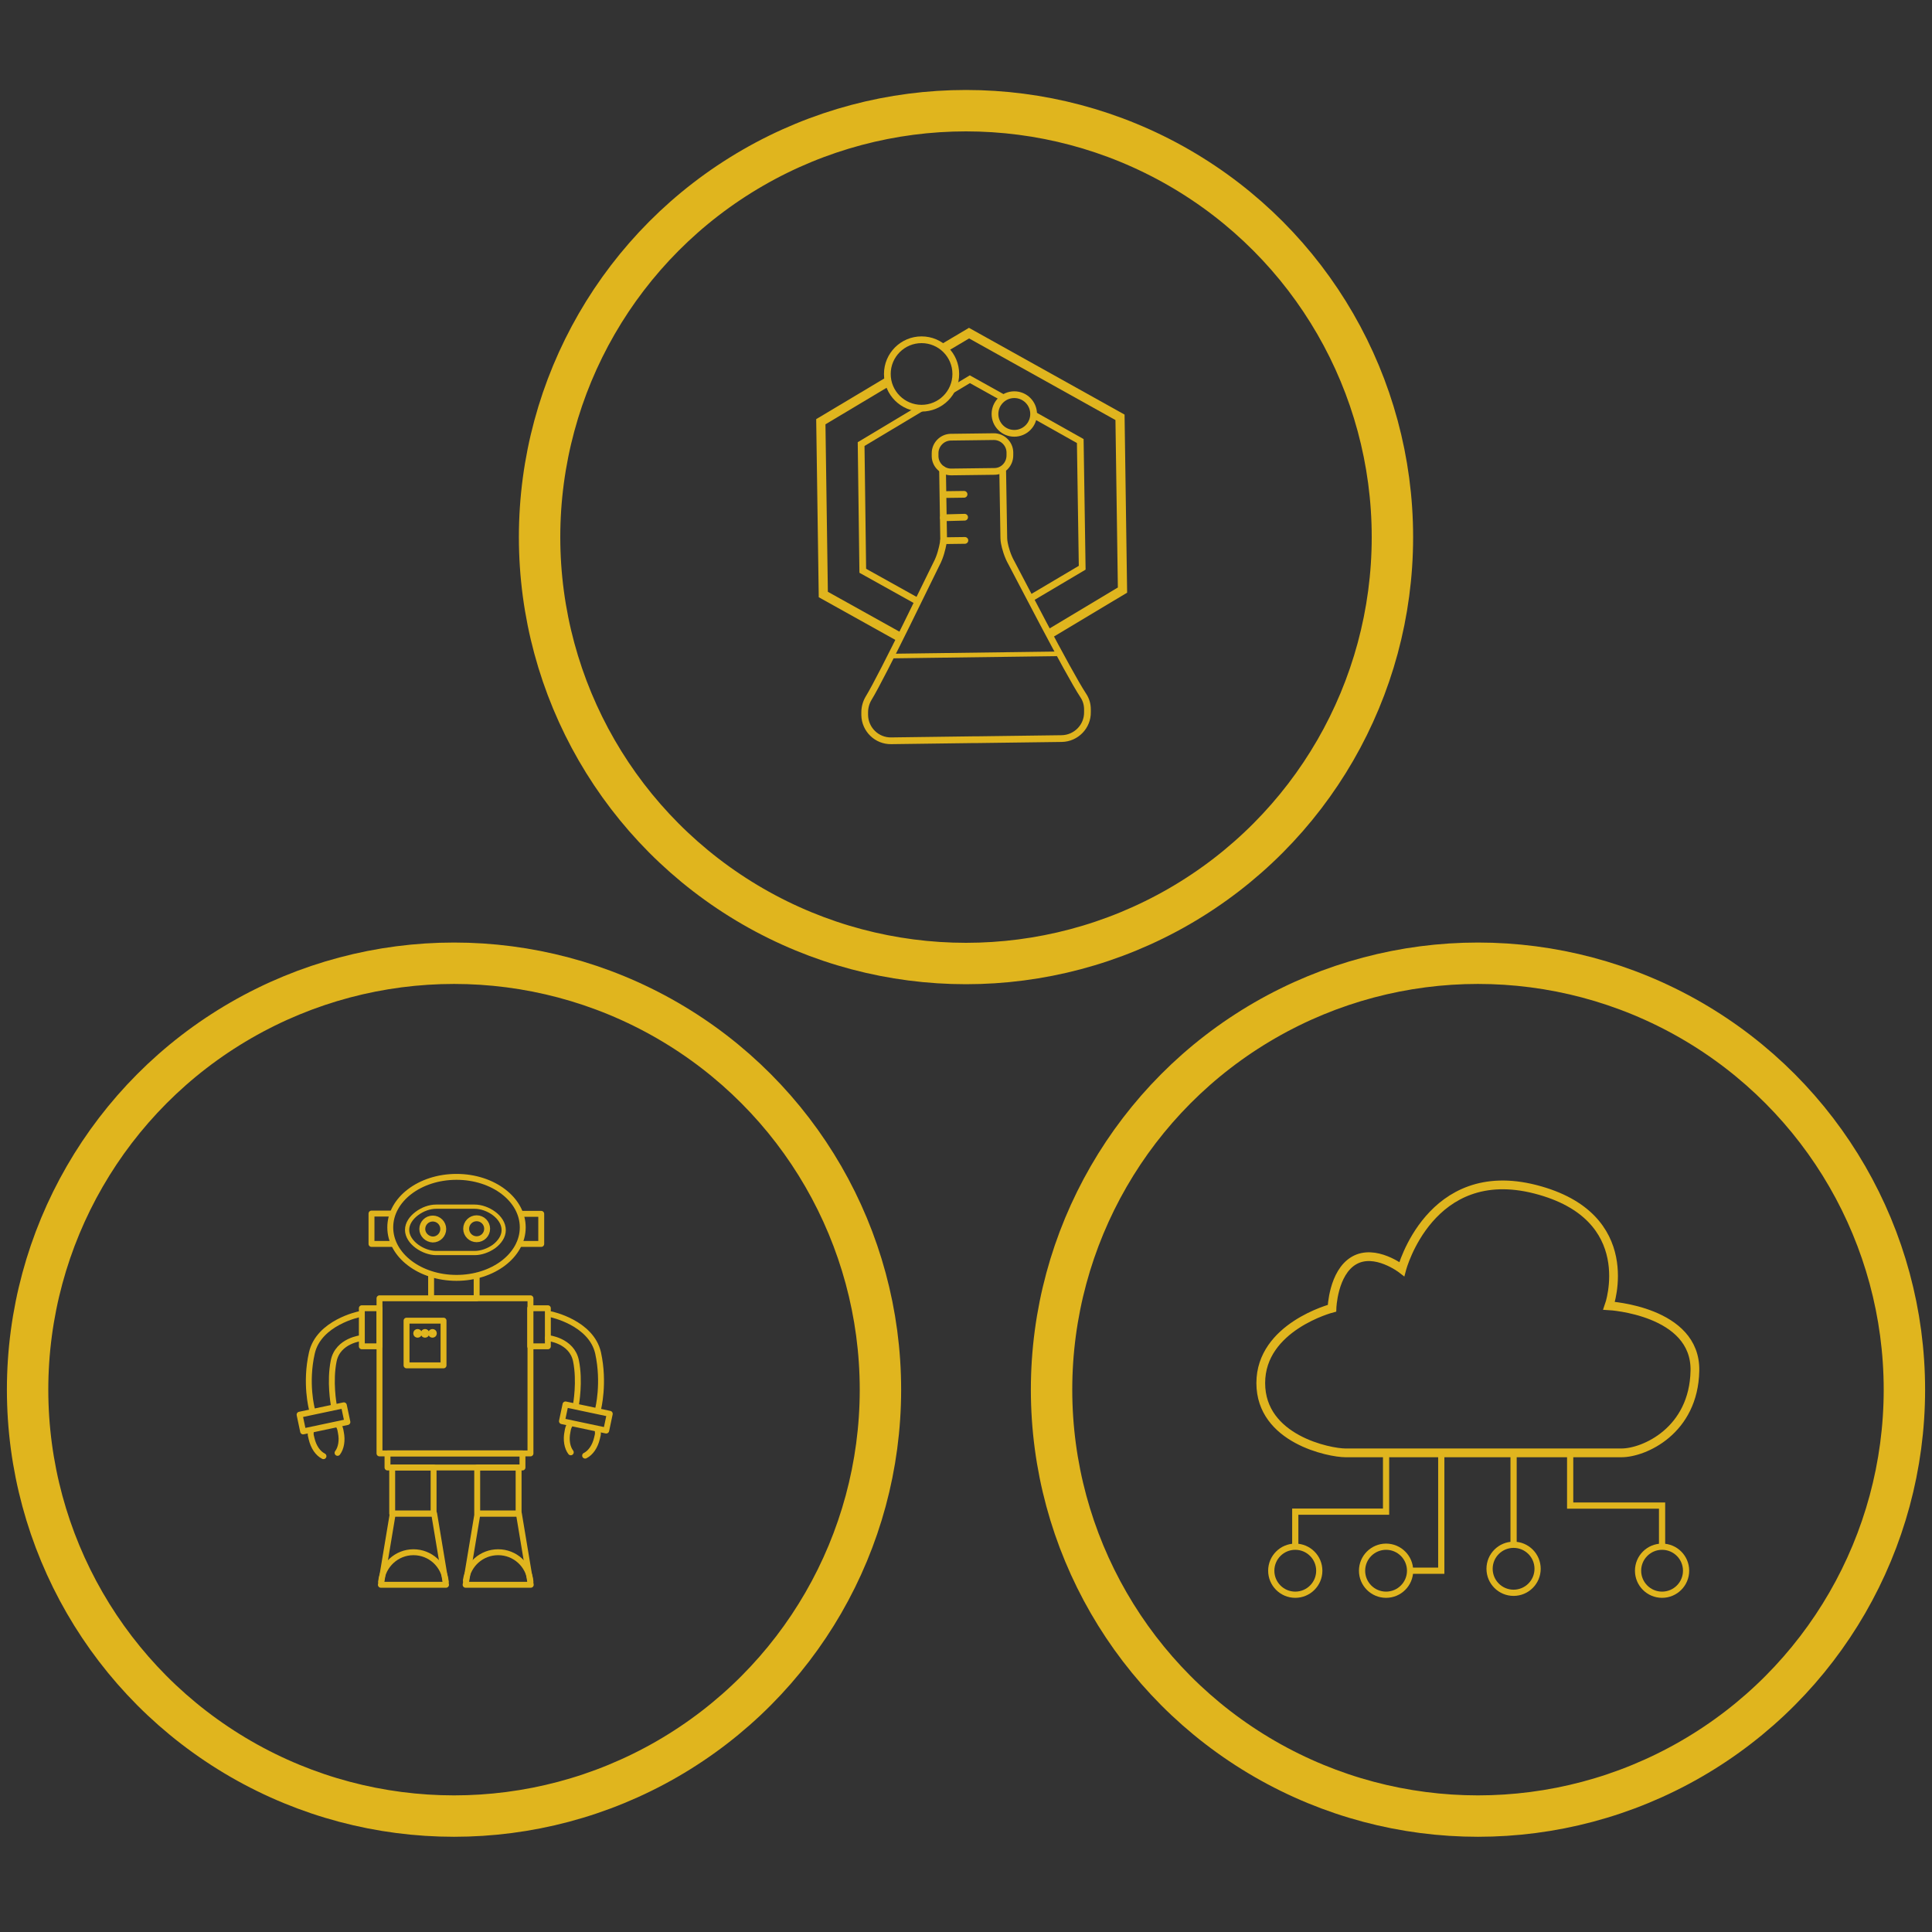 <svg xmlns="http://www.w3.org/2000/svg" xmlns:xlink="http://www.w3.org/1999/xlink" id="Ebene_1" x="0px" y="0px" viewBox="0 0 70 70" style="enable-background:new 0 0 70 70;" xml:space="preserve"><rect x="0" y="0" width="70" height="70" fill="#333333" stroke="none"/><style type="text/css">	.st0{fill:none;stroke:#E0B51E;stroke-width:0.214;stroke-linecap:round;stroke-linejoin:round;stroke-miterlimit:10;}	.st1{fill:none;stroke:#E0B51E;stroke-width:0.153;stroke-miterlimit:10;}	.st2{fill:#FFFFFF;stroke:#E0B51E;stroke-width:0.153;stroke-miterlimit:10;}	.st3{fill:none;stroke:#E0B51E;stroke-width:0.333;stroke-miterlimit:10;}	.st4{fill:none;stroke:#E0B51E;stroke-width:0.244;stroke-miterlimit:10;}	.st5{fill:none;stroke:#E0B51E;stroke-width:0.244;stroke-linecap:round;stroke-linejoin:round;stroke-miterlimit:10;}	.st6{fill:none;stroke:#E0B51E;stroke-width:0.244;stroke-miterlimit:10;}	.st7{fill:none;stroke:#E0B51E;stroke-width:0.244;stroke-linecap:round;stroke-miterlimit:10;}	.st8{fill:none;stroke:#E0B51E;stroke-width:0.167;stroke-miterlimit:10;}	.st9{fill:none;stroke:#E0B51E;stroke-width:0.317;stroke-miterlimit:10;}	.st10{fill:none;stroke:#E0B51E;stroke-width:0.225;stroke-miterlimit:10;}	.st11{fill:none;stroke:#E0B51E;stroke-width:1.5;stroke-miterlimit:10;}</style><g>	<rect x="13.75" y="47.04" class="st0" width="5.47" height="5.62"></rect>	<rect x="13.11" y="47.4" class="st0" width="0.64" height="1.38"></rect>	<rect x="14.73" y="47.85" class="st0" width="1.34" height="1.62"></rect>	<rect x="19.21" y="47.4" class="st0" width="0.64" height="1.38"></rect>	<rect x="14.04" y="52.66" class="st0" width="4.89" height="0.51"></rect>	<rect x="14.21" y="53.17" class="st0" width="1.5" height="1.67"></rect>	<rect x="17.29" y="53.17" class="st0" width="1.5" height="1.67"></rect>	<polygon class="st0" points="16.16,57.42 13.8,57.42 14.23,54.84 15.73,54.84  "></polygon>	<polygon class="st0" points="19.23,57.42 16.87,57.42 17.3,54.84 18.8,54.84  "></polygon>	<polyline class="st0" points="18.88,43.98 19.61,43.98 19.61,45.07 18.82,45.07  "></polyline>			<rect x="20.39" y="51.07" transform="matrix(0.978 0.207 -0.207 0.978 11.119 -3.282)" class="st0" width="1.64" height="0.62"></rect>			<rect x="10.87" y="51.07" transform="matrix(-0.978 0.207 -0.207 -0.978 33.789 99.22)" class="st0" width="1.64" height="0.62"></rect>	<polyline class="st0" points="17.27,46.22 17.27,47.04 15.62,47.04 15.62,46.22  "></polyline>	<polyline class="st0" points="14.24,45.07 13.46,45.07 13.46,43.97 14.2,43.97  "></polyline>	<path class="st0" d="M16.54,42.64c-1.33,0-2.4,0.82-2.4,1.83c0,1.01,1.07,1.83,2.4,1.83c1.33,0,2.4-0.82,2.4-1.83  C18.94,43.46,17.87,42.64,16.54,42.64z M17.27,44.9c-0.21,0-0.38-0.17-0.38-0.38c0-0.21,0.17-0.38,0.38-0.38s0.38,0.17,0.38,0.38  C17.65,44.73,17.48,44.9,17.27,44.9z M15.3,44.53c0-0.21,0.17-0.38,0.38-0.38c0.21,0,0.38,0.17,0.38,0.38  c0,0.21-0.17,0.38-0.38,0.38C15.47,44.9,15.3,44.73,15.3,44.53z"></path>	<path class="st1" d="M17.2,43.72h-1.4c-0.23,0-0.49,0.09-0.7,0.25c-0.2,0.15-0.35,0.36-0.35,0.59c0,0.46,0.59,0.84,1.05,0.84h1.4  c0.23,0,0.49-0.09,0.7-0.24c0.2-0.15,0.35-0.36,0.35-0.59C18.25,44.09,17.66,43.72,17.2,43.72z M15.68,44.9  c-0.21,0-0.38-0.17-0.38-0.38c0-0.21,0.17-0.38,0.38-0.38c0.21,0,0.38,0.17,0.38,0.38C16.05,44.73,15.88,44.9,15.68,44.9z   M17.27,44.9c-0.21,0-0.38-0.17-0.38-0.38c0-0.21,0.17-0.38,0.38-0.38s0.38,0.17,0.38,0.38C17.65,44.73,17.48,44.9,17.27,44.9z"></path>	<path class="st0" d="M13.81,57.3c0.06-0.59,0.56-1.06,1.17-1.06c0.61,0,1.11,0.46,1.17,1.06"></path>	<path class="st0" d="M16.88,57.26c0.08-0.58,0.57-1.02,1.17-1.02c0.61,0,1.11,0.46,1.17,1.06"></path>	<path class="st0" d="M11.72,52.76c-0.2-0.1-0.36-0.33-0.43-0.63c-0.03-0.12-0.04-0.14-0.03-0.25"></path>	<path class="st0" d="M12.27,51.65c0.05,0.09,0.06,0.13,0.08,0.25c0.06,0.29,0.01,0.57-0.12,0.74"></path>	<path class="st0" d="M21.2,52.74c0.2-0.1,0.36-0.33,0.43-0.63c0.03-0.12,0.04-0.14,0.03-0.25"></path>	<path class="st0" d="M20.64,51.63c-0.05,0.09-0.06,0.13-0.08,0.25c-0.06,0.29-0.01,0.57,0.12,0.74"></path>	<path class="st0" d="M13.11,48.48c0,0-0.87,0.08-1.02,0.83c-0.15,0.74,0,1.57,0,1.57"></path>	<path class="st0" d="M13.01,47.62c0,0-1.46,0.3-1.71,1.4s0,2.03,0,2.03"></path>	<path class="st0" d="M19.85,48.48c0,0,0.87,0.08,1.02,0.83c0.15,0.74,0,1.57,0,1.57"></path>	<path class="st0" d="M19.96,47.62c0,0,1.46,0.3,1.71,1.4c0.24,1.1,0,2.03,0,2.03"></path>	<circle class="st2" cx="15.13" cy="48.31" r="0.08"></circle>	<circle class="st2" cx="15.4" cy="48.31" r="0.08"></circle>	<circle class="st2" cx="15.67" cy="48.31" r="0.08"></circle></g><g>	<g>		<polyline class="st3" points="34.2,12.61 35.11,12.07 40.58,15.12 40.67,21.38 38,22.98   "></polyline>		<polyline class="st3" points="32.18,13.82 32.15,13.84 29.74,15.28 29.83,21.54 32.63,23.1   "></polyline>		<polyline class="st4" points="37.45,15.03 39.14,15.98 39.21,20.57 37.32,21.69   "></polyline>		<polyline class="st4" points="33.27,21.8 31.26,20.68 31.2,16.09 33.37,14.79 33.37,14.79   "></polyline>		<polyline class="st4" points="34.49,14.13 34.49,14.13 35.14,13.74 36.36,14.42   "></polyline>		<path class="st5" d="M36.03,17.08l-1.57,0.02c-0.31,0-0.57-0.25-0.58-0.56l0-0.12c0-0.31,0.25-0.57,0.56-0.58l1.57-0.02   c0.31,0,0.57,0.25,0.58,0.56l0,0.12C36.59,16.82,36.34,17.08,36.03,17.08z"></path>		<circle class="st6" cx="36.75" cy="15" r="0.7"></circle>		<circle class="st6" cx="33.39" cy="13.55" r="1.24"></circle>		<g>			<path class="st5" d="M36.33,17.08l0.04,2.42c0,0.06,0.01,0.12,0.02,0.18c0.03,0.16,0.11,0.46,0.26,0.72    c0.17,0.31,2.05,3.97,2.6,4.8c0.1,0.15,0.15,0.32,0.15,0.5l0,0.1c0.01,0.52-0.41,0.95-0.93,0.96l-3.03,0.04l-0.12,0l-3.03,0.04    c-0.52,0.01-0.95-0.41-0.96-0.93l0-0.1c0-0.18,0.05-0.36,0.14-0.51c0.52-0.85,2.3-4.56,2.46-4.87c0.14-0.26,0.21-0.57,0.24-0.73    c0.01-0.06,0.02-0.12,0.02-0.18l-0.04-2.51"></path>			<line class="st7" x1="34.17" y1="17.92" x2="34.93" y2="17.91"></line>			<line class="st7" x1="34.18" y1="18.76" x2="34.95" y2="18.74"></line>			<line class="st7" x1="34.19" y1="19.59" x2="34.96" y2="19.58"></line>		</g>	</g>	<line class="st8" x1="32.3" y1="23.77" x2="38.3" y2="23.69"></line></g><g>	<path class="st9" d="M58.75,52.64c-0.82,0-9.64,0-10,0c-0.57,0-3.07-0.49-3.07-2.53c0-2.04,2.58-2.71,2.58-2.71s0.04-1.29,0.8-1.73  s1.73,0.31,1.73,0.31s1.02-3.87,4.84-2.89s2.67,4.22,2.67,4.22s3.15,0.18,3.11,2.35C61.37,51.84,59.57,52.64,58.75,52.64z"></path>	<line class="st10" x1="54.84" y1="52.64" x2="54.84" y2="55.97"></line>	<polyline class="st10" points="52.22,52.64 52.22,56.91 51.09,56.91  "></polyline>	<polyline class="st10" points="56.89,52.64 56.89,54.55 60.22,54.55 60.22,56.04  "></polyline>	<polyline class="st10" points="50.22,52.64 50.22,54.77 46.93,54.77 46.93,55.97  "></polyline>	<circle class="st10" cx="46.93" cy="56.91" r="0.87"></circle>	<circle class="st10" cx="50.22" cy="56.91" r="0.87"></circle>	<circle class="st10" cx="54.84" cy="56.84" r="0.87"></circle>	<circle class="st10" cx="60.22" cy="56.91" r="0.87"></circle></g><circle class="st11" cx="35" cy="19.46" r="15.45"></circle><g>	<circle class="st11" cx="16.45" cy="50.35" r="15.45"></circle>	<circle class="st11" cx="53.55" cy="50.35" r="15.45"></circle></g></svg>